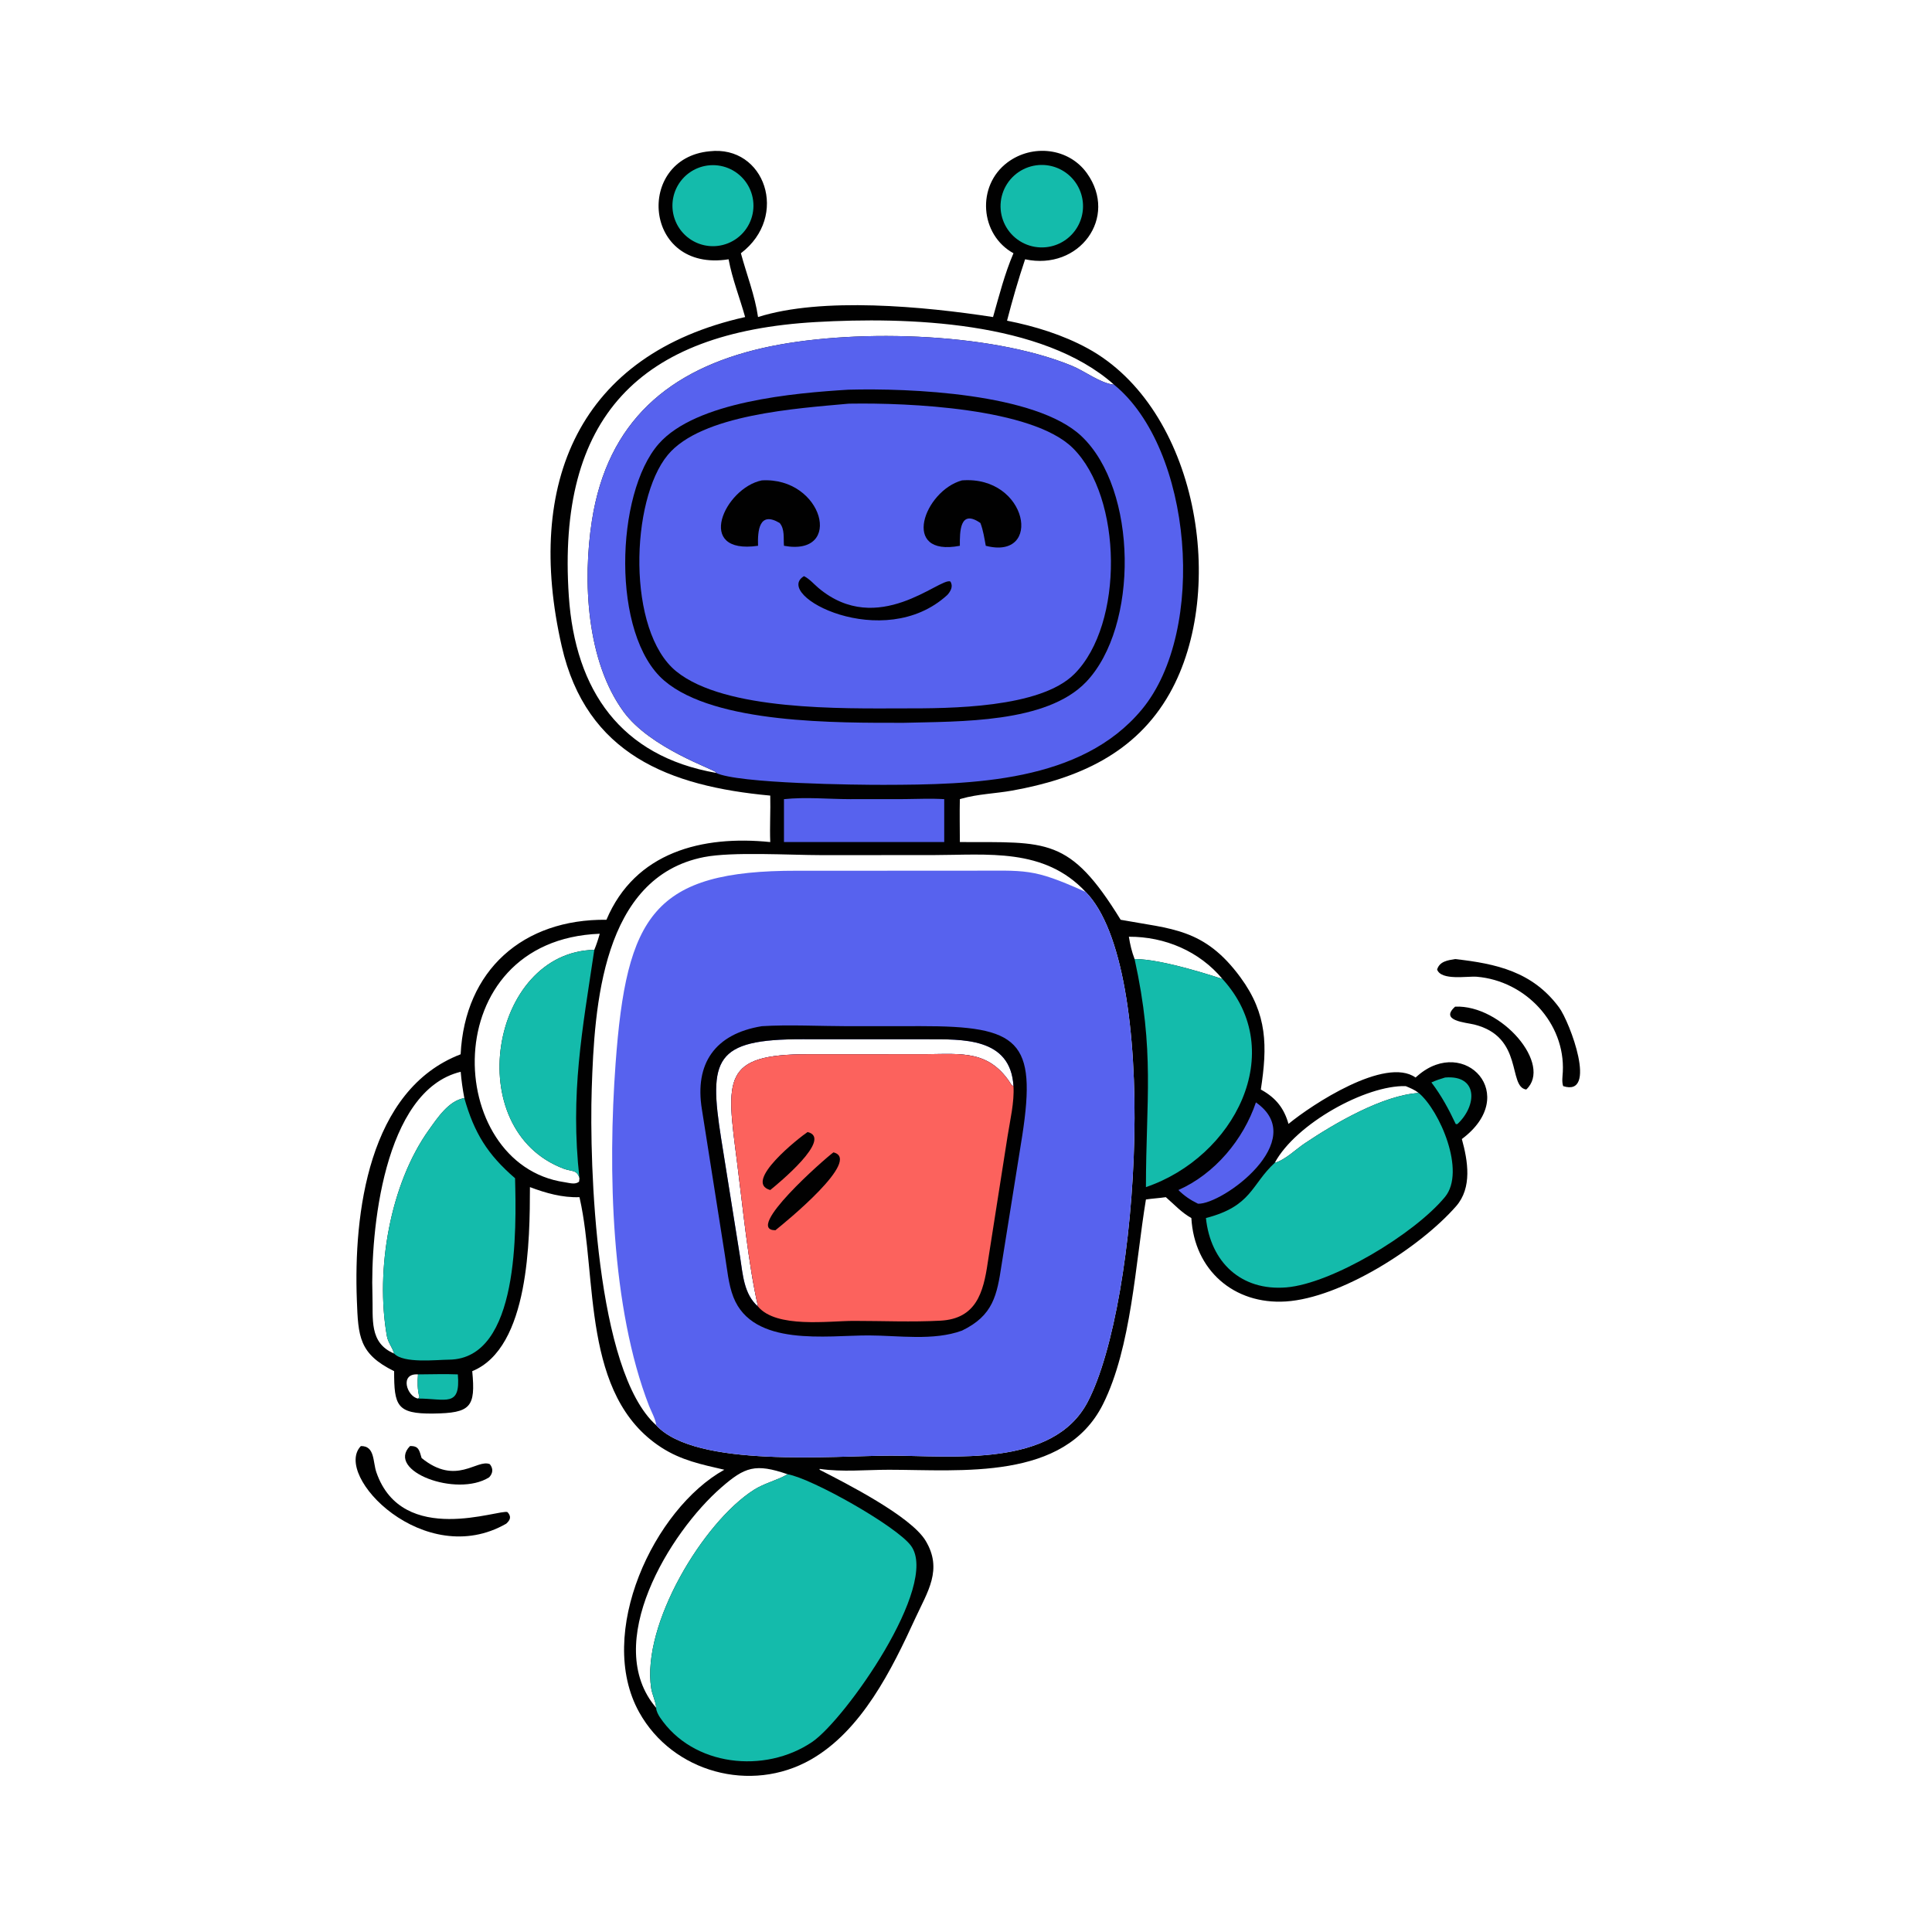 <?xml version="1.0" encoding="UTF-8"?> <svg xmlns="http://www.w3.org/2000/svg" xmlns:xlink="http://www.w3.org/1999/xlink" width="1024" height="1024"><path fill="#010101" transform="scale(2 2)" d="M268.58 67.113C259.696 62.23 258.697 49.236 267.006 43.031C273.581 38.121 283.205 39.151 288.043 45.9C296.44 57.614 286.028 71.805 271.662 68.716C269.87 74.024 268.284 79.562 266.876 84.984C274.21 86.43 281.664 88.728 288.235 92.314C317.376 108.218 325.463 156.296 309.981 183.744C300.961 199.738 285.516 206.416 268.243 209.513C263.834 210.304 259.108 210.419 254.815 211.654L254.373 211.785C254.28 215.567 254.368 219.37 254.373 223.155C277.477 223.26 283.404 221.669 296.987 243.749C310.408 246.236 319.122 245.949 328.698 258.962C335.926 268.784 335.879 277.295 334.134 288.738L334.43 288.902C338.151 291.01 340.296 293.709 341.463 297.845C347.575 292.804 367.13 279.884 375.138 285.554L375.821 284.965C388.167 274.444 403.042 290.164 387.406 301.857C389.012 307.669 390.186 314.744 385.881 319.662C376.215 330.701 355.295 343.975 340.757 344.902C326.992 345.78 316.493 336.58 315.723 322.795C313.104 321.338 311.191 319.189 308.955 317.261C307.209 317.525 305.437 317.608 303.683 317.874C300.885 334.809 299.842 357.079 292.294 372.149C282.109 392.482 254.678 389.51 235.605 389.502C229.549 389.499 223.235 390.157 217.229 389.271L217.187 389.495C224.06 393.023 241.33 401.762 245.28 408.283C249.918 415.94 245.8 421.819 242.568 428.855C236.312 442.475 228.358 458.651 214.826 466.34C199.019 475.322 178.271 469.744 169.391 453.773C157.775 432.881 173.298 399.849 191.951 389.495C185.909 388.095 180.555 387.018 175.261 383.595C153.993 369.845 158.362 338.545 153.648 317.628L153.562 317.261C149.016 317.422 144.644 316.182 140.439 314.597C140.401 328.197 140.345 357.17 125.148 363.375C126.067 372.905 124.774 374.485 114.806 374.605C105.105 374.722 104.445 372.461 104.449 363.375C95.108 358.765 94.93 354.166 94.566 344.49C93.711 321.741 97.533 288.796 122.09 279.392L122.072 279.427C123.17 257.091 138.637 243.498 160.713 243.749C168.299 225.797 186.068 221.316 204.124 223.155C203.963 219.048 204.229 214.949 204.124 210.842C177.388 208.375 155.401 199.9 148.863 171.261C138.973 127.934 153.475 93.867 197.468 84.021C196.052 78.944 194.041 73.903 193.086 68.716C170.398 72.308 168.277 41.955 188.033 40.092C202.682 38.397 209.245 57.307 196.346 67.113C197.841 72.678 200.071 78.32 200.887 84.021C217.759 78.638 244.911 81.197 263.166 84.021C264.775 78.373 266.259 72.509 268.58 67.113ZM287.71 236.363C276.731 224.6 261.772 226.585 247.209 226.606L217.588 226.617C209.285 226.612 194.039 225.672 186.578 227.136C159.522 232.444 157.522 266.648 156.814 288.608C156.169 308.621 157.845 363.354 173.894 377.696C184.324 389.106 221.021 385.757 236.103 385.762C252.38 385.769 279.093 389.025 288.258 371.504C302.075 345.092 307.542 256.526 287.71 236.363ZM295.23 101.941C276.213 85.005 240.369 83.972 216.251 85.345C169.366 88.014 147.548 110.669 150.745 158.004C152.436 183.039 164.56 200.399 189.726 204.817L189.79 204.71C189.257 203.842 172.405 198.37 165.261 188.618C155.431 175.199 154.368 153.95 156.872 137.92C160.964 111.728 177.31 97.889 202.094 92.236C224.684 87.083 261.974 87.814 284.132 96.964C287.502 98.356 291.657 101.606 295.23 101.941ZM157.497 251.717C158.079 250.31 158.532 248.919 158.941 247.453C115.214 249.113 117.575 308.667 149.631 313.297C150.82 313.469 152.481 314.041 153.469 313.129L153.562 312.25C152.933 309.924 151.539 310.524 149.401 309.719C121.933 299.377 129.938 252.268 157.497 251.717ZM110.773 370.629L111.156 370.289C110.598 368.271 110.623 366.297 110.773 364.227C105.776 363.901 107.87 370.121 110.773 370.629ZM299.162 248.242C299.496 250.348 299.922 252.166 300.679 254.162C308.227 254.089 323.955 259.453 323.974 259.451C317.859 252.089 308.709 248.202 299.162 248.242ZM208.733 390.694C200.156 387.744 197.391 388.764 191.15 394.198C177.466 406.111 159.379 435.634 173.894 452.593C173.786 450.887 172.831 449.128 172.566 447.378C170.014 430.536 186.302 403.446 199.761 394.842C202.552 393.057 205.863 392.345 208.733 390.694ZM122.09 284.036C101.532 289.005 98.15 326.805 98.702 343.187C98.915 349.513 97.734 355.87 104.449 358.705C103.996 357.063 102.834 355.821 102.525 354.065C99.434 336.509 103.379 313.798 113.648 299.443C115.94 296.24 118.936 291.673 123.054 291.008C122.616 288.676 122.281 286.405 122.09 284.036ZM337.822 308.161C340.634 307.375 343.357 304.615 345.772 302.997C353.609 297.747 366.441 290.23 375.978 289.649C374.892 288.805 373.771 288.351 372.516 287.833C361.996 287.538 343.411 297.792 337.822 308.161Z"></path><path fill="#5762EE" transform="scale(2 2)" d="M173.894 377.696C173.792 376.165 172.578 374.045 172.002 372.562C161.902 346.536 161.08 310.056 163.129 281.943C166 242.553 173.177 230.694 211.247 230.753L256.579 230.744C272.25 230.745 273.438 229.989 287.467 236.256L287.71 236.363C307.542 256.526 302.075 345.092 288.258 371.504C279.093 389.025 252.38 385.769 236.103 385.762C221.021 385.757 184.324 389.106 173.894 377.696ZM268.58 287.833C267.821 274.828 254.974 275.441 245.458 275.421L212.662 275.408C189.304 275.37 187.786 280.669 191.112 301.711L196.145 333.201C196.864 337.777 197.127 342.974 200.887 346.255C198.275 334.904 196.806 319.442 195.305 307.775C192.496 285.939 191.176 279.329 214.27 279.391L245.252 279.377C254.974 279.304 262.292 278.2 268.121 287.606L268.58 287.833Z"></path><path fill="#010101" transform="scale(2 2)" d="M201.889 271.951C208.882 271.502 217.482 271.944 224.657 271.953L244.054 271.939C269.994 271.912 274.799 275.735 270.911 300.929L265.448 335.064C264.198 343.292 263.223 348.616 254.932 352.627C247.378 355.39 238.13 353.921 230.24 353.901C219.147 353.872 199.542 357.036 194.353 343.73C193.03 340.337 192.703 336.282 192.113 332.683L186.011 293.993C184.023 281.838 189.492 273.979 201.889 271.951ZM268.58 287.833C267.821 274.828 254.974 275.441 245.458 275.421L212.662 275.408C189.304 275.37 187.786 280.669 191.112 301.711L196.145 333.201C196.864 337.777 197.127 342.974 200.887 346.255C198.275 334.904 196.806 319.442 195.305 307.775C192.496 285.939 191.176 279.329 214.27 279.391L245.252 279.377C254.974 279.304 262.292 278.2 268.121 287.606L268.58 287.833Z"></path><path fill="#FC625D" transform="scale(2 2)" d="M200.887 346.255C198.275 334.904 196.806 319.442 195.305 307.775C192.496 285.939 191.176 279.329 214.27 279.391L245.252 279.377C254.974 279.304 262.292 278.2 268.121 287.606L268.58 287.833C268.848 292.042 267.659 296.987 267.01 301.147L261.755 334.635C260.598 342.597 258.666 349.484 249.229 349.992C241.636 350.401 233.843 350.052 226.231 350.051C219.599 350.051 205.755 352.056 200.887 346.255Z"></path><path fill="#010101" transform="scale(2 2)" d="M220.869 305.388C228.576 307.278 208.058 323.975 205.493 326.03C197.018 326.018 218.415 307.174 220.869 305.388Z"></path><path fill="#010101" transform="scale(2 2)" d="M214.022 300.002C220.846 301.636 206.244 313.662 204.124 315.371C196.718 313.291 211.974 301.332 214.022 300.002Z"></path><path fill="#5762EE" transform="scale(2 2)" d="M189.726 204.817L189.79 204.71C189.257 203.842 172.405 198.37 165.261 188.618C155.431 175.199 154.368 153.95 156.872 137.92C160.964 111.728 177.31 97.889 202.094 92.236C224.684 87.083 261.974 87.814 284.132 96.964C287.502 98.356 291.657 101.606 295.23 101.941C316.011 118.886 319.962 167.056 302.626 187.995C286.542 207.421 257.497 207.938 234.174 207.992C227.228 208.008 195.562 207.676 189.726 204.817Z"></path><path fill="#010101" transform="scale(2 2)" d="M224.835 103.274C240.901 102.839 274.464 104.144 286.586 115.575C301.517 129.655 301.822 166.074 287.83 180.724C277.342 191.706 254.327 191.154 239.492 191.553C221.954 191.551 189.51 191.888 176.043 180.384C161.915 168.315 163.043 130.754 174.557 117.633C184.432 106.378 210.562 104.143 224.835 103.274Z"></path><path fill="#5762EE" transform="scale(2 2)" d="M224.835 106.984L225.491 106.968C240.439 106.733 273.494 108.065 284.293 118.722C297.503 131.759 297.912 165.401 284.726 178.606C275.65 187.696 251.712 187.745 239.492 187.73C223.244 187.756 192.164 188.409 179.229 177.926C166.051 167.247 167.065 132.516 176.957 120.576C185.89 109.793 211.327 108.231 224.835 106.984Z"></path><path fill="#010101" transform="scale(2 2)" d="M254.932 127.307C272.432 125.952 276.451 148.592 261.24 144.638C260.86 142.615 260.564 140.526 259.818 138.601C254.373 134.829 254.339 140.819 254.373 144.638C238.497 147.687 244.914 130.06 254.932 127.307Z"></path><path fill="#010101" transform="scale(2 2)" d="M201.889 127.307C218.123 126.353 223.752 147.592 207.759 144.638C207.587 142.595 208.02 140.266 206.623 138.601C201.173 135.348 200.76 140.625 200.887 144.638C183.943 147.079 192.01 129.316 201.889 127.307Z"></path><path fill="#010101" transform="scale(2 2)" d="M213.066 152.684C214.519 153.399 215.695 154.805 216.935 155.845C232.652 169.018 249.032 153.03 251.845 154.091C252.677 155.362 251.951 156.668 251.048 157.675C234.162 173.172 204.652 157.741 213.066 152.684Z"></path><path fill="#14BBAB" transform="scale(2 2)" d="M208.733 390.694C215.107 391.775 237.597 404.429 241.427 409.647C249.106 420.108 223.88 455.794 215.208 461.655C202.694 470.113 183.638 468.177 174.882 455.101C174.468 454.483 173.86 453.358 173.894 452.593C173.786 450.887 172.831 449.128 172.566 447.378C170.014 430.536 186.302 403.446 199.761 394.842C202.552 393.057 205.863 392.345 208.733 390.694Z"></path><path fill="#14BBAB" transform="scale(2 2)" d="M375.978 289.649C381.54 294.288 388.519 310.43 382.945 317.197C374.822 327.057 352.921 340.18 340.909 341.173C328.883 342.168 320.804 334.467 319.584 322.795C331.799 319.636 331.539 313.947 337.822 308.161C340.634 307.375 343.357 304.615 345.772 302.997C353.609 297.747 366.441 290.23 375.978 289.649Z"></path><path fill="#14BBAB" transform="scale(2 2)" d="M104.449 358.705C103.996 357.063 102.834 355.821 102.525 354.065C99.434 336.509 103.379 313.798 113.648 299.443C115.94 296.24 118.936 291.673 123.054 291.008C125.656 300.217 129.203 305.966 136.5 312.25C136.809 325.409 137.747 360.127 119.023 360.323C115.598 360.359 106.937 361.376 104.449 358.705Z"></path><path fill="#14BBAB" transform="scale(2 2)" d="M300.679 254.162C308.227 254.089 323.955 259.453 323.974 259.451C341.593 278.732 327.051 306.641 303.683 314.597C303.699 291.619 306.079 278.644 300.679 254.162Z"></path><path fill="#14BBAB" transform="scale(2 2)" d="M153.562 312.25C152.933 309.924 151.539 310.524 149.401 309.719C121.933 299.377 129.938 252.268 157.497 251.717C154.318 273.07 151.066 289.766 153.562 312.25Z"></path><path fill="#5762EE" transform="scale(2 2)" d="M207.759 211.785C213.636 211.178 219.401 211.77 225.279 211.784L239.725 211.77C243.228 211.736 246.73 211.567 250.23 211.785L250.23 223.155L207.759 223.155L207.759 211.785Z"></path><path fill="#14BBAB" transform="scale(2 2)" d="M275.318 43.738Q275.583 43.719 275.85 43.714Q276.116 43.708 276.382 43.715Q276.648 43.722 276.913 43.743Q277.178 43.763 277.442 43.796Q277.706 43.829 277.969 43.875Q278.231 43.921 278.49 43.98Q278.75 44.038 279.006 44.109Q279.263 44.181 279.515 44.264Q279.768 44.348 280.016 44.444Q280.265 44.539 280.508 44.647Q280.751 44.755 280.989 44.874Q281.227 44.994 281.459 45.125Q281.69 45.255 281.915 45.398Q282.14 45.54 282.358 45.692Q282.576 45.845 282.786 46.008Q282.997 46.172 283.199 46.345Q283.401 46.518 283.594 46.701Q283.787 46.884 283.971 47.076Q284.156 47.268 284.33 47.469Q284.505 47.67 284.67 47.879Q284.834 48.088 284.988 48.305Q285.143 48.522 285.286 48.746Q285.43 48.97 285.562 49.201Q285.695 49.431 285.816 49.668Q285.937 49.905 286.046 50.148Q286.156 50.391 286.253 50.638Q286.351 50.886 286.436 51.138Q286.521 51.39 286.594 51.646Q286.667 51.902 286.727 52.161Q286.788 52.42 286.835 52.682Q286.883 52.944 286.918 53.208Q286.953 53.472 286.975 53.737Q286.997 54.002 287.006 54.268Q287.015 54.534 287.011 54.8Q287.007 55.066 286.991 55.332Q286.974 55.597 286.944 55.862Q286.914 56.126 286.872 56.389Q286.829 56.652 286.774 56.912Q286.719 57.172 286.651 57.43Q286.583 57.687 286.503 57.941Q286.422 58.194 286.33 58.444Q286.237 58.693 286.132 58.938Q286.028 59.183 285.911 59.422Q285.795 59.661 285.667 59.895Q285.539 60.128 285.4 60.355Q285.261 60.582 285.111 60.802Q284.961 61.022 284.8 61.234Q284.64 61.446 284.469 61.65Q284.298 61.854 284.118 62.05Q283.938 62.246 283.748 62.432Q283.558 62.619 283.36 62.796Q283.161 62.973 282.954 63.141Q282.747 63.308 282.532 63.465Q282.317 63.622 282.095 63.769Q281.873 63.915 281.644 64.05Q281.415 64.186 281.179 64.31Q280.944 64.434 280.703 64.546Q280.461 64.659 280.215 64.76Q279.969 64.86 279.718 64.949Q279.467 65.037 279.212 65.113Q278.957 65.189 278.698 65.253Q278.44 65.317 278.179 65.368Q277.918 65.419 277.654 65.457Q277.391 65.496 277.126 65.521Q276.767 65.555 276.406 65.566Q276.046 65.577 275.685 65.564Q275.325 65.55 274.966 65.513Q274.607 65.477 274.252 65.416Q273.896 65.356 273.545 65.272Q273.194 65.188 272.85 65.082Q272.505 64.975 272.169 64.846Q271.832 64.716 271.504 64.565Q271.177 64.414 270.86 64.242Q270.543 64.07 270.238 63.877Q269.934 63.684 269.642 63.471Q269.351 63.258 269.074 63.027Q268.797 62.796 268.536 62.547Q268.275 62.298 268.031 62.032Q267.788 61.766 267.562 61.485Q267.336 61.204 267.129 60.908Q266.922 60.613 266.735 60.304Q266.548 59.996 266.382 59.676Q266.216 59.355 266.071 59.025Q265.927 58.695 265.804 58.355Q265.681 58.016 265.581 57.67Q265.481 57.323 265.405 56.971Q265.328 56.618 265.274 56.261Q265.221 55.905 265.191 55.545Q265.161 55.186 265.155 54.825Q265.149 54.464 265.167 54.104Q265.184 53.744 265.226 53.385Q265.267 53.027 265.332 52.672Q265.397 52.317 265.485 51.968Q265.574 51.618 265.685 51.275Q265.796 50.931 265.929 50.596Q266.063 50.261 266.218 49.936Q266.373 49.61 266.55 49.295Q266.726 48.981 266.923 48.679Q267.12 48.376 267.336 48.088Q267.552 47.799 267.787 47.525Q268.022 47.251 268.274 46.994Q268.527 46.736 268.795 46.495Q269.064 46.255 269.348 46.033Q269.632 45.81 269.931 45.607Q270.229 45.404 270.54 45.221Q270.85 45.038 271.173 44.876Q271.495 44.714 271.827 44.574Q272.159 44.433 272.5 44.315Q272.841 44.197 273.189 44.101Q273.537 44.006 273.89 43.933Q274.243 43.861 274.601 43.812Q274.958 43.763 275.318 43.738Z"></path><path fill="#14BBAB" transform="scale(2 2)" d="M186.727 43.996Q187.074 43.923 187.424 43.873Q187.775 43.824 188.128 43.797Q188.481 43.77 188.835 43.767Q189.189 43.763 189.543 43.783Q189.897 43.803 190.248 43.847Q190.6 43.89 190.948 43.956Q191.295 44.023 191.638 44.112Q191.981 44.201 192.317 44.312Q192.653 44.424 192.981 44.557Q193.309 44.691 193.628 44.845Q193.947 45 194.254 45.175Q194.562 45.351 194.857 45.546Q195.153 45.741 195.435 45.956Q195.717 46.17 195.984 46.403Q196.251 46.635 196.502 46.885Q196.754 47.134 196.988 47.4Q197.222 47.665 197.439 47.946Q197.655 48.226 197.852 48.52Q198.05 48.814 198.227 49.121Q198.405 49.427 198.562 49.745Q198.719 50.062 198.854 50.389Q198.99 50.716 199.104 51.051Q199.218 51.387 199.309 51.729Q199.401 52.071 199.469 52.418Q199.538 52.766 199.584 53.117Q199.63 53.468 199.652 53.822Q199.675 54.175 199.674 54.529Q199.673 54.883 199.649 55.237Q199.625 55.59 199.577 55.941Q199.53 56.292 199.459 56.639Q199.389 56.986 199.296 57.328Q199.202 57.669 199.087 58.004Q198.971 58.339 198.834 58.665Q198.697 58.992 198.538 59.308Q198.38 59.625 198.201 59.931Q198.022 60.236 197.823 60.529Q197.624 60.822 197.407 61.102Q197.189 61.381 196.953 61.646Q196.718 61.91 196.465 62.158Q196.213 62.407 195.944 62.638Q195.676 62.869 195.393 63.082Q195.11 63.295 194.814 63.489Q194.517 63.682 194.209 63.856Q193.9 64.03 193.581 64.183Q193.261 64.337 192.933 64.468Q192.604 64.6 192.267 64.71Q191.931 64.82 191.587 64.907Q191.244 64.995 190.896 65.059Q190.639 65.107 190.38 65.142Q190.12 65.177 189.86 65.2Q189.599 65.222 189.338 65.232Q189.077 65.242 188.815 65.239Q188.553 65.236 188.292 65.22Q188.031 65.204 187.771 65.176Q187.511 65.148 187.253 65.106Q186.995 65.066 186.739 65.012Q186.483 64.958 186.229 64.892Q185.976 64.826 185.727 64.748Q185.477 64.67 185.232 64.58Q184.986 64.49 184.745 64.387Q184.505 64.285 184.269 64.171Q184.033 64.058 183.804 63.933Q183.574 63.808 183.351 63.672Q183.127 63.535 182.911 63.389Q182.694 63.242 182.485 63.085Q182.276 62.927 182.075 62.76Q181.874 62.593 181.681 62.416Q181.488 62.239 181.304 62.054Q181.12 61.868 180.946 61.673Q180.771 61.478 180.606 61.275Q180.441 61.072 180.286 60.862Q180.131 60.651 179.987 60.433Q179.842 60.215 179.709 59.99Q179.575 59.765 179.452 59.534Q179.33 59.303 179.219 59.066Q179.107 58.829 179.008 58.587Q178.908 58.346 178.821 58.099Q178.733 57.853 178.658 57.602Q178.582 57.352 178.519 57.098Q178.456 56.844 178.405 56.588Q178.354 56.331 178.316 56.072Q178.278 55.814 178.252 55.553Q178.227 55.293 178.214 55.032Q178.201 54.77 178.201 54.509Q178.201 54.247 178.213 53.986Q178.226 53.725 178.251 53.465Q178.276 53.204 178.314 52.945Q178.352 52.687 178.403 52.43Q178.453 52.173 178.516 51.919Q178.579 51.666 178.654 51.415Q178.73 51.164 178.817 50.918Q178.904 50.671 179.003 50.429Q179.103 50.187 179.214 49.95Q179.324 49.714 179.447 49.482Q179.569 49.251 179.703 49.026Q179.836 48.801 179.98 48.583Q180.124 48.365 180.279 48.154Q180.434 47.943 180.599 47.74Q180.763 47.536 180.938 47.342Q181.112 47.147 181.296 46.961Q181.48 46.774 181.672 46.597Q181.865 46.42 182.066 46.253Q182.267 46.086 182.476 45.928Q182.685 45.771 182.901 45.624Q183.117 45.477 183.341 45.34Q183.564 45.204 183.793 45.079Q184.023 44.953 184.258 44.839Q184.494 44.725 184.734 44.623Q184.975 44.521 185.221 44.43Q185.466 44.34 185.715 44.261Q185.965 44.182 186.218 44.116Q186.471 44.05 186.727 43.996Z"></path><path fill="#5762EE" transform="scale(2 2)" d="M332.831 292.149C347.273 302.204 323.949 319.254 317.486 318.999C315.46 318.003 313.895 316.964 312.286 315.371C321.911 311.1 329.492 302.04 332.831 292.149Z"></path><path fill="#14BBAB" transform="scale(2 2)" d="M382.96 285.554C391.753 284.815 391.466 292.97 386.275 297.845C386.046 297.968 386.202 297.912 385.781 297.871C383.916 293.915 381.997 290.355 379.337 286.855C380.529 286.309 381.706 285.924 382.96 285.554Z"></path><path fill="#14BBAB" transform="scale(2 2)" d="M110.773 364.227C114.277 364.218 117.833 364.077 121.331 364.227C122.092 373.071 118.17 370.645 110.773 370.629L111.156 370.289C110.598 368.271 110.623 366.297 110.773 364.227Z"></path><path fill="#010101" transform="scale(2 2)" d="M385.631 254.162C396.525 255.392 406.14 257.476 413.17 266.984C416.043 270.868 423.498 290.814 414.254 287.833C413.86 286.628 414.098 285.313 414.161 284.064C414.811 271.133 404.26 259.926 391.368 258.847C388.879 258.639 381.932 259.949 380.85 256.935C381.507 254.759 383.673 254.48 385.631 254.162Z"></path><path fill="#010101" transform="scale(2 2)" d="M95.631 383.224C99.382 383.154 98.774 387.372 99.748 390.185C106.631 410.054 132.573 399.784 134.507 400.736C135.567 401.919 135.251 402.809 134.156 403.791C112.517 416.217 88.12 391.026 95.631 383.224Z"></path><path fill="#010101" transform="scale(2 2)" d="M385.631 266.766C398.013 266.26 411.517 282.207 404.468 288.738C399.515 288.011 403.897 274.77 390.663 271.506C388.422 270.953 381.41 270.532 385.631 266.766Z"></path><path fill="#010101" transform="scale(2 2)" d="M108.654 383.224C111.011 383.14 111.115 384.376 111.732 386.397C120.928 393.854 126.354 386.571 129.806 388.017C130.776 389.216 130.629 390.436 129.624 391.51C120.978 396.925 102.21 389.798 108.654 383.224Z"></path></svg> 